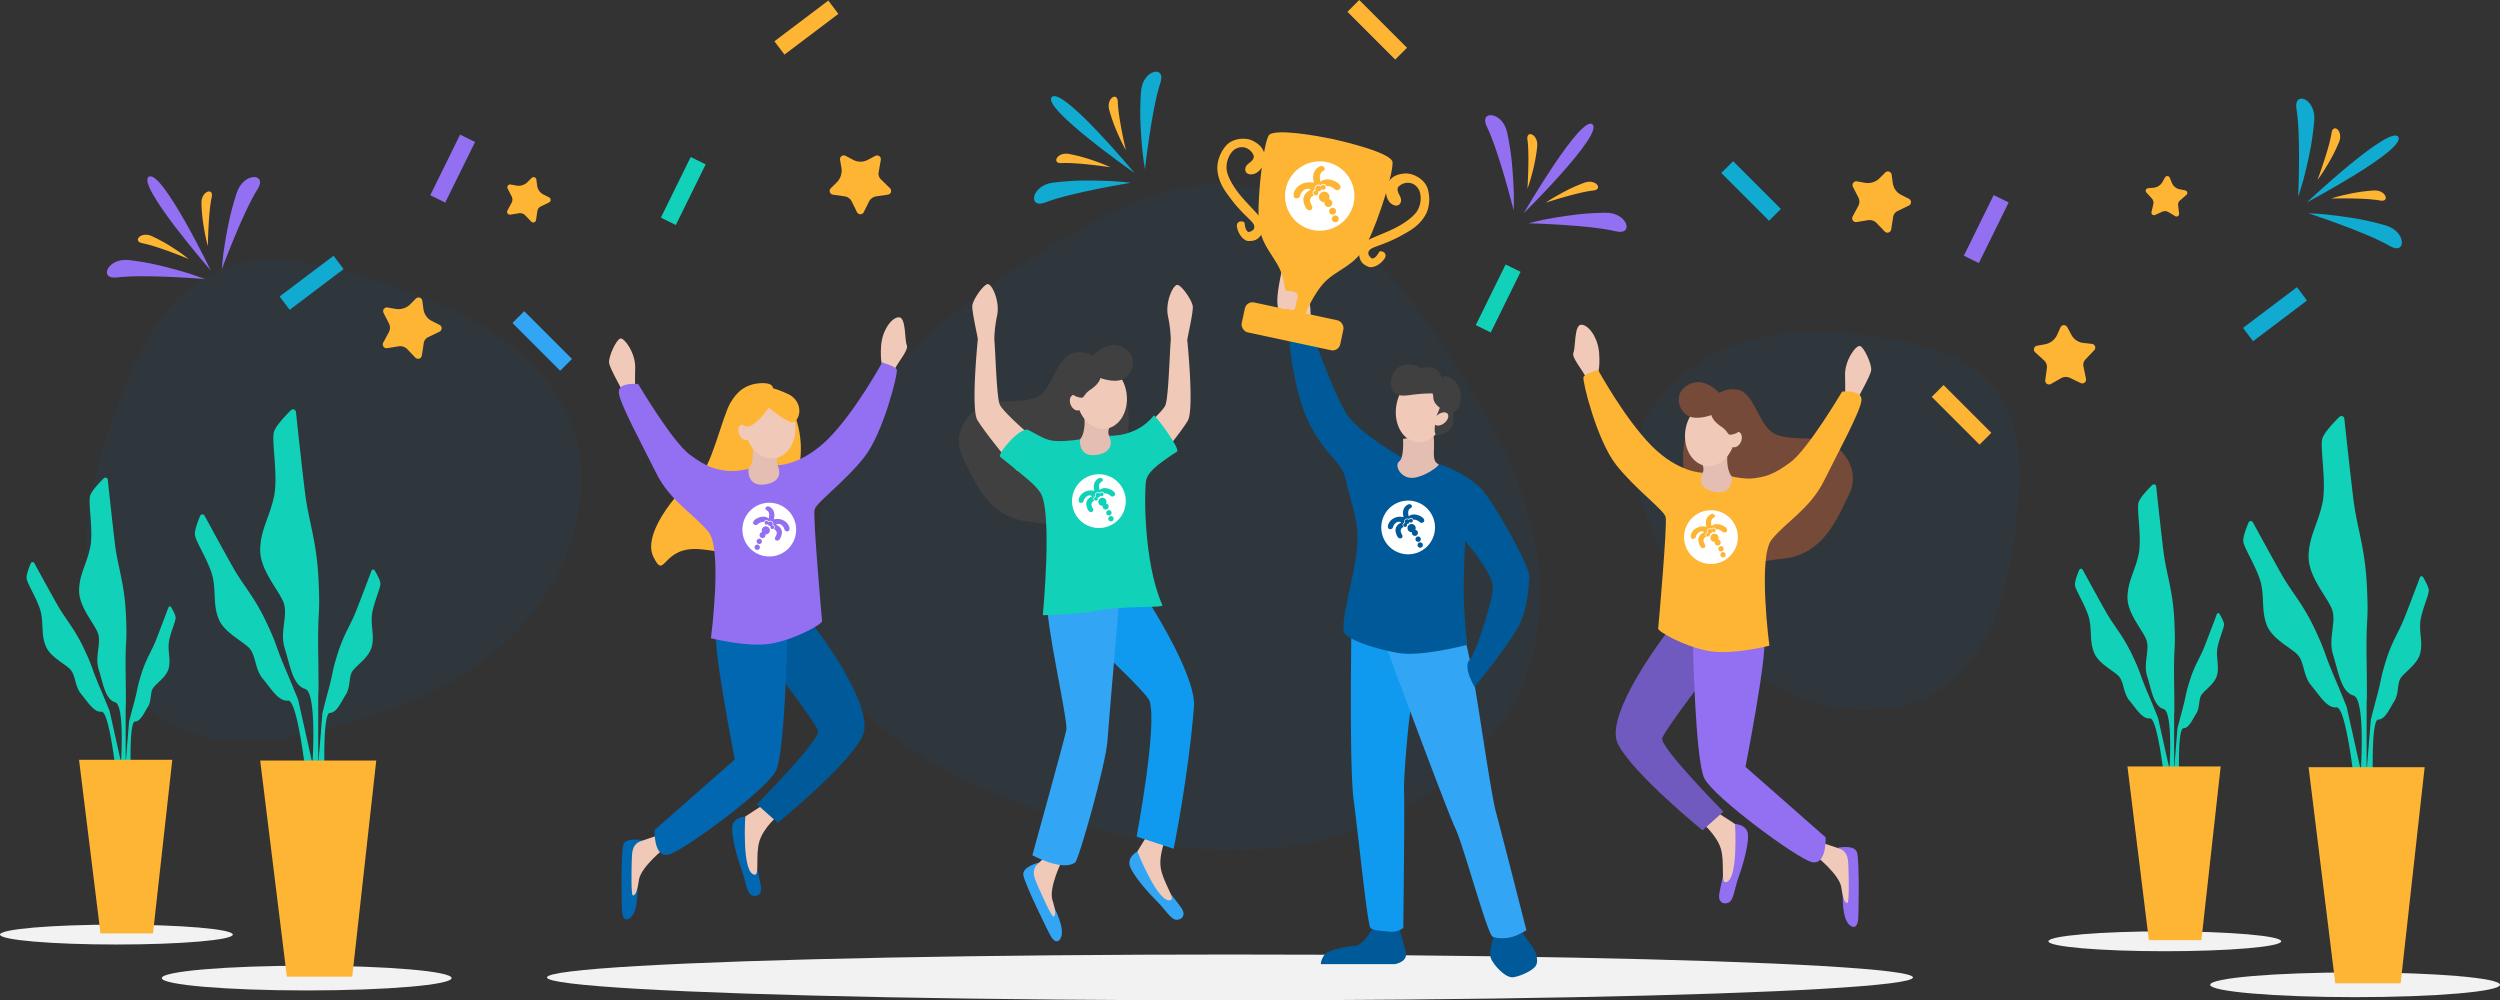 <svg xmlns="http://www.w3.org/2000/svg" viewBox="0 0 2307.28 923.22"><rect x="0" y="0" width="2307.28" height="923.22" fill="#333333" stroke="none"/><defs><style>.cls-1,.cls-14{fill:#0067b0;}.cls-1{opacity:0.07;}.cls-2{fill:#f2f2f2;}.cls-3{fill:#ffb534;}.cls-4{fill:#404040;}.cls-5{fill:#e5beb3;}.cls-6{fill:#f1c9b8;}.cls-7{fill:#33a5f5;}.cls-8{fill:#0f9aef;}.cls-9{fill:#11d2b8;}.cls-10{fill:#fff;}.cls-11{fill:#754a38;}.cls-12{fill:#9270f1;}.cls-13{fill:#705abf;}.cls-15{fill:#005998;}.cls-16{fill:#11abd2;}</style></defs><g id="Livello_2" data-name="Livello 2"><g id="Livello_1-2" data-name="Livello 1"><path class="cls-1" d="M751.56,540.42c0-48.54,3.82-166.2,165.87-279.14,133.51-93,194.19-97.1,238.69-89s105.19,24.28,210.37,202.28c128,216.56-8.09,323.65-8.09,323.65S1245.12,831.71,1018.57,767,751.56,617.29,751.56,540.42Z"/><path class="cls-1" d="M122.88,636.59C102,609.07,53.65,540.76,97,407.15c35.69-110.08,68.34-138.44,97-153s70-31.43,206.1,24.26c165.55,67.75,134.44,186.88,134.44,186.88s-6.84,124.32-163,185S155.9,680.15,122.88,636.59Z"/><path class="cls-1" d="M1532.2,367.05c17.6-20.77,61.87-69.73,172.16-59.32,90.85,8.58,118.28,28.84,134.39,48.44S1875,404.68,1855.44,519c-23.74,139-120.77,135.55-120.77,135.55s-96.86,16.07-170.34-93.75S1504.34,399.94,1532.2,367.05Z"/><ellipse class="cls-2" cx="1135.16" cy="902.08" rx="630.34" ry="21.14"/><path class="cls-3" d="M1745.81,161.1l1.07,7.88a14.37,14.37,0,0,0,7.76,10.88l7.09,3.59a3.49,3.49,0,0,1,0,6.26l-10.52,5.08a7.22,7.22,0,0,0-4,5.43l-1.79,11.54a3.5,3.5,0,0,1-6,1.88l-7.4-7.73a9.1,9.1,0,0,0-8-2.7l-10.57,1.72a3.49,3.49,0,0,1-3.64-5.1l5.21-9.7a8.53,8.53,0,0,0,.07-7.95l-5-9.79a3.49,3.49,0,0,1,3.73-5l7.24,1.3a15.48,15.48,0,0,0,13.75-4.33l5.18-5.22A3.5,3.5,0,0,1,1745.81,161.1Z"/><path class="cls-3" d="M2002.42,163.91l2.1,5a9.74,9.74,0,0,0,7,5.74l5.28,1.09a2.37,2.37,0,0,1,1.08,4.11l-6,5.2a4.91,4.91,0,0,0-1.67,4.27l.89,7.87a2.37,2.37,0,0,1-3.58,2.3l-6.23-3.75a6.18,6.18,0,0,0-5.74-.33l-6.62,3a2.37,2.37,0,0,1-3.29-2.7l1.69-7.27a5.79,5.79,0,0,0-1.37-5.22l-5-5.52a2.37,2.37,0,0,1,1.55-4l5-.43a10.52,10.52,0,0,0,8.23-5.28l2.46-4.34A2.37,2.37,0,0,1,2002.42,163.91Z"/><path class="cls-3" d="M389.75,277.5l1.07,7.87a14.35,14.35,0,0,0,7.76,10.88l7.1,3.59a3.49,3.49,0,0,1-.06,6.26l-10.52,5.08a7.23,7.23,0,0,0-4,5.43l-1.79,11.54a3.49,3.49,0,0,1-6,1.88l-7.4-7.73a9.09,9.09,0,0,0-8-2.69l-10.57,1.71a3.49,3.49,0,0,1-3.64-5.1l5.21-9.7a8.53,8.53,0,0,0,.07-7.95l-5-9.79a3.49,3.49,0,0,1,3.73-5l7.24,1.31a15.52,15.52,0,0,0,13.75-4.34l5.18-5.21A3.49,3.49,0,0,1,389.75,277.5Z"/><path class="cls-3" d="M495,165.68l.8,5.83a10.59,10.59,0,0,0,5.73,8l5.25,2.65a2.59,2.59,0,0,1,0,4.64L499,190.59a5.39,5.39,0,0,0-3,4l-1.32,8.54a2.58,2.58,0,0,1-4.42,1.39l-5.47-5.72a6.74,6.74,0,0,0-6-2L471,198.09a2.58,2.58,0,0,1-2.69-3.77l3.85-7.17a6.3,6.3,0,0,0,.06-5.88L468.51,174a2.59,2.59,0,0,1,2.76-3.73l5.35,1a11.49,11.49,0,0,0,10.18-3.2l3.83-3.86A2.58,2.58,0,0,1,495,165.68Z"/><path class="cls-3" d="M780.47,143.85l7,3.71a14.35,14.35,0,0,0,13.36,0l7-3.69a3.49,3.49,0,0,1,5.07,3.69l-2,11.51a7.28,7.28,0,0,0,2.08,6.43l8.36,8.16a3.49,3.49,0,0,1-1.94,6l-10.6,1.53a9.1,9.1,0,0,0-6.86,5l-4.75,9.6a3.5,3.5,0,0,1-6.27,0l-4.86-9.87a8.56,8.56,0,0,0-6.43-4.68l-10.89-1.59a3.49,3.49,0,0,1-1.93-6l5.27-5.13a15.5,15.5,0,0,0,4.47-13.71l-1.24-7.25A3.5,3.5,0,0,1,780.47,143.85Z"/><path class="cls-3" d="M1907.94,302l3.76,7a14.36,14.36,0,0,0,11.06,7.5l7.9.88a3.49,3.49,0,0,1,2.13,5.89l-8.08,8.43a7.25,7.25,0,0,0-1.88,6.49l2.36,11.44a3.5,3.5,0,0,1-5,3.85l-9.64-4.67a9.13,9.13,0,0,0-8.47.28l-9.31,5.3a3.5,3.5,0,0,1-5.19-3.51l1.5-10.91a8.53,8.53,0,0,0-2.7-7.47l-8.14-7.42a3.49,3.49,0,0,1,1.74-6l7.24-1.3a15.5,15.5,0,0,0,11.38-8.86l3-6.69A3.49,3.49,0,0,1,1907.94,302Z"/><path class="cls-4" d="M1015.83,334.07s-10-11.37-24.45-8.61-18.59,27.89-30.3,38.22-41.67,4.14-53.37,9.64-30.65,25.14-19.29,48.56,24.11,55.78,61.3,59.57,56.47,16.53,73.69-23.76S1046.12,391,1038,363.55,1015.83,334.07,1015.83,334.07Z"/><path class="cls-5" d="M1025.48,391.23s-4.48,6.89-1.73,11,9.07,22.57-10.33,25.25c-20.77,2.87-17.56-21.12-17.56-21.12s6.54-4.13,4.82-22.72C1000.33,379.87,1025.48,391.23,1025.48,391.23Z"/><ellipse class="cls-6" cx="1016.75" cy="366.44" rx="23.19" ry="29.61" transform="translate(-37.68 129.32) rotate(-7.15)"/><ellipse class="cls-6" cx="993.09" cy="371.49" rx="5.34" ry="7.58" transform="translate(-66.13 419.31) rotate(-23.09)"/><path class="cls-4" d="M1007.22,329.59s16.24-19.73,32.72-6.54c10.33,8.26,5.16,22-2.76,26.51s-21.69-.68-21.69-.68-.35,4.82-9,10.67-4.14,9.3-12.75,6.54-9.64-18.25-3.09-26.86A26,26,0,0,1,1007.22,329.59Z"/><path class="cls-7" d="M1049.67,785.84s-10.12,5.17-6.62,14.18,17.33,24.56,24.42,31.49,12.45,15.82,16.88,17.15,11.31-2.68,6.08-10.49S1049.67,785.84,1049.67,785.84Z"/><path class="cls-6" d="M1076.45,772.4s-7.11,15.56-5.23,28.38,13.32,28,9.52,29.78c-11.2,5.31-31.07-44.72-31.07-44.72s9.42-15.51,12-19S1076.45,772.4,1076.45,772.4Z"/><path class="cls-7" d="M959.19,796s-15.8,3.62-14.76,11.5,23.41,53.52,25.72,57.16c2.92,4.59,6.18,5.59,8.43,1.74,3.86-6.6-.32-18.49-7.37-32.68s-14-32.84-14-32.84Z"/><path class="cls-6" d="M980.5,793.54s-12.78,25.41-9.21,37.05,2.83,14.4,1.11,15.33S960.86,824.48,958,818.05c-3.74-8.51-5.43-12.92-2.22-18.49.88-1.52,15.2-14.88,15.2-14.88Z"/><path class="cls-8" d="M1055.43,547.91s48.85,74.09,46.49,104.34c-5,63.59-18.74,131.08-18.74,131.08L1049,772.08s19.29-101.92,12-125c-2.53-8-54.44-55.67-54.44-55.67l-4.1-36.61Z"/><path class="cls-7" d="M1032.71,556.86s-9.29,108.22-10.68,127.41c-1.52,21-26.32,109.16-29.76,111.69-11.79,8.64-39.49-6.66-39.49-6.66s29.68-107,31.37-115.7S963.84,570,966.94,555.83,1032.71,556.86,1032.71,556.86Z"/><path class="cls-6" d="M922.65,373.27c-2.94-7.14-3.93-49.09-5-60.35a120.52,120.52,0,0,1,2.6-21.81c2.75-13.15-4.82-29.23-8.73-28.9s-13.87,14.62-14.18,20.16,4.73,27.45,5,29.95a.72.72,0,0,0,.15.35c-1.06,10.87-6.07,65.29-.5,74.89,6.2,10.67,31.68,41.84,36.33,46.49s22-24.11,22-24.11S925.93,381.19,922.65,373.27Z"/><path class="cls-6" d="M1075.55,374c2.94-7.14,3.93-49.09,5-60.35a120.52,120.52,0,0,0-2.6-21.81c-2.75-13.15,4.82-29.24,8.73-28.9s13.87,14.62,14.18,20.16-4.73,27.45-5,29.95a.65.65,0,0,1-.15.34c1.06,10.87,6.07,65.3.5,74.9-6.2,10.67-31.68,41.84-36.33,46.48s-22-24.1-22-24.1S1072.27,381.88,1075.55,374Z"/><path class="cls-9" d="M1023.64,402.14s25.22,1.77,41.23-18.71c.91-1.17,25,31.08,21.35,33.4-20.26,13-26.65,19.51-28.38,26.05s-3.13,75.3,15,115.71c1.14,2.53-35.58.46-57.62,4.59s-52.8,4.59-52.8,4.59,9.23-96.11-2.3-113.18c-5.74-8.49-16.13-15.9-37-32.94-3.22-2.63,18.91-28.48,26-24.79,12.91,6.71,16.36,9.81,26.37,10.21,9.4.38,21.24-1.61,21.24-1.61s-1.95,16.88,15.27,14.35C1031.37,417,1023.64,402.14,1023.64,402.14Z"/><path class="cls-10" d="M1014.19,437.7a24.8,24.8,0,1,0,24.8,24.79A24.79,24.79,0,0,0,1014.19,437.7Zm-1,22.55a1.75,1.75,0,1,1-1.75-1.75h.18a2.18,2.18,0,1,1,3.41-2.7,1.75,1.75,0,1,1,1.7,2.16,1.73,1.73,0,0,1-1.32-.6,2.19,2.19,0,0,1-2.16,1.88,2.71,2.71,0,0,1-.41,0A1.71,1.71,0,0,1,1013.16,460.25Zm4.44,7.26a2.74,2.74,0,0,1,.08-.64,2.85,2.85,0,0,1-.29,0,3.75,3.75,0,1,1,3.75-3.75,3.69,3.69,0,0,1-.37,1.6,2.79,2.79,0,1,1-3.17,2.76Zm3.34,5.8a2.45,2.45,0,1,1,2.45,2.45A2.45,2.45,0,0,1,1020.94,473.31Zm4.36,7.91a2.46,2.46,0,1,1,2.46-2.46A2.46,2.46,0,0,1,1025.3,481.22Zm1.91-23a2.37,2.37,0,0,1-2.33-.68s-3.36-2.85-5.93-2.08a2.29,2.29,0,0,0-4.14-.65,2.76,2.76,0,0,0-4.35,2.28,2.9,2.9,0,0,0,.17.94,2.27,2.27,0,0,0-.51,4.07,3.62,3.62,0,0,0-2.43,5.22,13.82,13.82,0,0,0,.93,2.19,2.24,2.24,0,0,1,.09,2.17,2.35,2.35,0,0,1-3.57.26s-1.67-1.19-2.52-5.57c0,0-1.42-5.59,5.36-8.38a4.17,4.17,0,0,0-5.44.57,6.39,6.39,0,0,0-2.22,3.18,2.63,2.63,0,0,0-.15.42,1.29,1.29,0,0,0-.09.27,1.78,1.78,0,0,1-.93,1.26,3.06,3.06,0,0,1-2.08.36s-2.6-.26-1.15-4.66a10.85,10.85,0,0,1,5.73-5.69,12.67,12.67,0,0,1,8.41-.68s-2.26-6,1.87-10.17c0,0,2.65-2.69,4.6-1.56,0,0,1.68.83,1.12,2.33-.16.45-1,.93-1,.93a12.48,12.48,0,0,0-1.09.83s-2.26,1.59-.74,6.94c0,0,2.4-3.19,8.83-1.08,0,0,5.21,1.83,5.43,4.61C1029.07,455.84,1029.47,457.47,1027.21,458.21Z"/><path class="cls-11" d="M1579.2,368.24s10-11.37,24.45-8.61,18.59,27.89,30.3,38.22,41.67,4.13,53.38,9.64,30.64,25.14,19.28,48.56-24.1,55.78-61.29,59.57-56.48,16.53-73.7-23.76-22.71-66.72-14.62-94.14S1579.2,368.24,1579.2,368.24Z"/><path class="cls-5" d="M1569.56,425.4s4.48,6.89,1.72,11-9.06,22.57,10.33,25.25c20.78,2.87,17.56-21.12,17.56-21.12s-6.54-4.13-4.82-22.73C1594.7,414,1569.56,425.4,1569.56,425.4Z"/><ellipse class="cls-6" cx="1578.28" cy="400.61" rx="29.61" ry="23.19" transform="translate(984.46 1916.8) rotate(-82.85)"/><ellipse class="cls-6" cx="1601.95" cy="405.66" rx="7.58" ry="5.34" transform="translate(600.44 1720.1) rotate(-66.91)"/><path class="cls-11" d="M1587.81,363.76s-16.23-19.73-32.71-6.54c-10.33,8.26-5.17,22,2.75,26.51s21.69-.69,21.69-.69.35,4.82,9,10.68,4.13,9.3,12.74,6.54,9.64-18.25,3.1-26.86A26,26,0,0,0,1587.81,363.76Z"/><path class="cls-6" d="M1702.82,365.48s.35-5.85,0-19.28,10-27.9,13.78-26.86,11,16.87,10.33,22.38-12.74,25.83-13.43,28.24S1702.82,365.48,1702.82,365.48Z"/><path class="cls-6" d="M1474.17,345.85s2.76-4.13,1.72-19.63S1465.22,299,1459,299.71s-4.82,21.35-6.89,25.83,9.65,17.21,11.37,22.72S1474.17,345.85,1474.17,345.85Z"/><path class="cls-12" d="M1601.24,760.45s11.36.35,12,10-5.16,29.61-8.61,38.91-4.47,19.63-7.92,22.73-11.36,2.41-10-6.89S1601.24,760.45,1601.24,760.45Z"/><path class="cls-6" d="M1571.28,759.76s13.09,11,16.87,23.42-.07,31,4.14,31c12.39,0,9-53.72,9-53.72s-15.15-10-18.94-12.05S1571.28,759.76,1571.28,759.76Z"/><path class="cls-12" d="M1695.59,782.49s15.84-3.44,18.25,4.13,1.58,58.4,1,62.68c-.69,5.39-3.22,7.69-6.89,5.16-6.3-4.33-7.58-16.87-7.23-32.71s-1.27-35.7-1.27-35.7Z"/><path class="cls-6" d="M1675.27,789.38s22.39,17.56,24.11,29.61,3.56,14.24,5.51,14.35S1706.21,809,1706,802c-.23-9.3-.58-14-5.86-17.68-1.44-1-20.08-7-20.08-7Z"/><path class="cls-13" d="M1539.6,582.08s-59.92,77.13-46.49,104.34,78.17,79.89,78.17,79.89l19.28-17.22s-59.22-59.92-56.47-67.84,39.26-55.78,39.26-55.78l19.28-36.5Z"/><path class="cls-12" d="M1562.33,591s2.06,110.19,10.67,127.41,84.71,73.35,98.83,77.14,13.09-22.73,13.09-22.73l-74-65.08S1631.2,604.12,1628.1,590,1562.33,591,1562.33,591Z"/><path class="cls-3" d="M1571.39,436.3s-22.49.12-47.29-25-49.24-69.9-49.24-69.9-12,3.44-13.43,6.54,12.4,58.54,30,80.92,44.08,41.67,45.8,48.21-6.54,100.21-6.89,103,24.11,16.53,46.15,20.66,56.47-4.82,56.47-4.82-10.68-81.61,2.07-97.79,35.46-28.24,48.55-54.76,34.09-64.73,34.43-74.38-17.9-7.57-17.9-7.57-31.34,53-47.52,65.08-23.76,13.43-33.06,14.81-21.24-1.61-21.24-1.61,2,16.87-15.26,14.35C1563.66,451.15,1571.39,436.3,1571.39,436.3Z"/><path class="cls-10" d="M1579.09,470.91a24.8,24.8,0,1,0,24.79,24.79A24.79,24.79,0,0,0,1579.09,470.91Zm-1,22.55a1.75,1.75,0,1,1-1.75-1.75h.18a2.18,2.18,0,1,1,3.41-2.7,1.75,1.75,0,1,1,1.7,2.16,1.73,1.73,0,0,1-1.32-.6,2.19,2.19,0,0,1-2.16,1.88,2.85,2.85,0,0,1-.41,0A1.71,1.71,0,0,1,1578.05,493.46Zm4.44,7.26a2.74,2.74,0,0,1,.08-.64,2.85,2.85,0,0,1-.29,0,3.75,3.75,0,1,1,3.75-3.75,3.69,3.69,0,0,1-.37,1.6,2.79,2.79,0,1,1-3.17,2.76Zm3.34,5.8a2.46,2.46,0,1,1,2.45,2.45A2.46,2.46,0,0,1,1585.83,506.52Zm4.36,7.91a2.46,2.46,0,1,1,2.46-2.46A2.46,2.46,0,0,1,1590.19,514.43Zm1.91-23a2.37,2.37,0,0,1-2.33-.68s-3.36-2.85-5.93-2.07a2.29,2.29,0,0,0-4.14-.66,2.76,2.76,0,0,0-4.35,2.28,2.9,2.9,0,0,0,.17.94,2.28,2.28,0,0,0-.51,4.07,3.62,3.62,0,0,0-2.43,5.22,13.82,13.82,0,0,0,.93,2.19,2.24,2.24,0,0,1,.09,2.17,2.35,2.35,0,0,1-3.57.27s-1.67-1.2-2.52-5.58c0,0-1.42-5.59,5.36-8.38a4.17,4.17,0,0,0-5.44.57,6.39,6.39,0,0,0-2.22,3.18,2.63,2.63,0,0,0-.15.42,1.29,1.29,0,0,0-.09.27,1.77,1.77,0,0,1-.93,1.26,3,3,0,0,1-2.08.36s-2.6-.26-1.15-4.66a10.85,10.85,0,0,1,5.73-5.69,12.69,12.69,0,0,1,8.41-.68s-2.26-6,1.87-10.17c0,0,2.65-2.69,4.61-1.56,0,0,1.67.83,1.11,2.33-.16.45-1,.93-1,.93a11.61,11.61,0,0,0-1.1.83s-2.26,1.59-.74,6.94c0,0,2.41-3.19,8.83-1.08,0,0,5.22,1.83,5.43,4.61C1594,489.05,1594.37,490.68,1592.1,491.42Z"/><path class="cls-3" d="M713.3,359.63s2.26-6.66-11.17-6c-14.7.75-22.38,8.61-27.89,17.9-8,13.44-18.25,62.68-30,68.19s-52.68,50.62-41.32,74,7-10.56,44.22-6.77,56.48,16.53,73.7-23.76,22.71-66.72,14.62-94.14S713.3,359.63,713.3,359.63Z"/><path class="cls-5" d="M719.5,418.51s-4.48,6.89-1.72,11,9.06,22.57-10.33,25.25c-20.78,2.87-17.57-21.12-17.57-21.12s6.55-4.13,4.83-22.72C694.35,407.15,719.5,418.51,719.5,418.51Z"/><ellipse class="cls-6" cx="710.78" cy="393.72" rx="23.19" ry="29.61" transform="translate(-43.45 91.47) rotate(-7.15)"/><ellipse class="cls-6" cx="687.11" cy="398.77" rx="5.34" ry="7.58" transform="translate(-101.35 301.47) rotate(-23.09)"/><path class="cls-3" d="M701.25,356.87s6.74-2.18,26,6.77c12,5.58,13.15,19.61,6.2,25.49-4.48,3.78-24-13-24-13s-13.08,20-21.69,17.21-9.64-18.25-3.1-26.86A26,26,0,0,1,701.25,356.87Z"/><path class="cls-6" d="M586.23,358.59s-.34-5.85,0-19.28-10-27.89-13.77-26.86-11,16.87-10.33,22.38,12.74,25.83,13.43,28.24S586.23,358.59,586.23,358.59Z"/><path class="cls-6" d="M814.88,339s-2.75-4.14-1.72-19.63,10.68-27.21,16.88-26.52,4.82,21.35,6.88,25.83-9.64,17.22-11.36,22.73S814.88,339,814.88,339Z"/><path class="cls-14" d="M687.82,753.57s-11.37.34-12.05,10,5.16,29.62,8.6,38.91,4.48,19.63,7.93,22.73,11.36,2.41,10-6.89S687.82,753.57,687.82,753.57Z"/><path class="cls-6" d="M717.78,752.88s-13.09,11-16.88,23.41.08,31-4.13,31c-12.4,0-8.95-53.72-8.95-53.72s15.15-10,18.94-12.06S717.78,752.88,717.78,752.88Z"/><path class="cls-14" d="M593.47,775.6s-15.84-3.44-18.25,4.14-1.58,58.39-1,62.67c.69,5.39,3.22,7.69,6.89,5.16,6.3-4.33,7.57-16.87,7.23-32.71s1.26-35.7,1.26-35.7Z"/><path class="cls-6" d="M613.78,782.49s-22.38,17.56-24.1,29.62-3.56,14.23-5.51,14.34-1.32-24.31-1.15-31.33c.23-9.3.57-14,5.85-17.68,1.45-1,20.09-7,20.09-7Z"/><path class="cls-15" d="M749.46,575.19S809.37,652.33,796,679.53s-78.17,79.89-78.17,79.89L698.49,742.2s59.23-59.91,56.48-67.83-39.26-55.79-39.26-55.79l-19.28-36.5Z"/><path class="cls-14" d="M726.73,584.14s-2.07,110.2-10.67,127.42-84.72,73.34-98.83,77.13S604.14,766,604.14,766l74-65.08S657.86,597.23,661,583.11,726.73,584.14,726.73,584.14Z"/><path class="cls-12" d="M717.66,429.42s22.5.11,47.29-25,49.25-69.9,49.25-69.9,12,3.44,13.43,6.54-12.4,58.54-30,80.92-44.08,41.67-45.8,48.21,6.54,100.21,6.89,103-24.11,16.52-46.15,20.66S656.14,589,656.14,589s10.67-81.62-2.07-97.8-35.47-28.24-48.55-54.75S571.43,371.68,571.08,362,589,354.46,589,354.46s31.34,53,47.52,65.08,23.76,13.43,33.06,14.81,21.23-1.61,21.23-1.61-1.95,16.88,15.27,14.35C725.39,444.26,717.66,429.42,717.66,429.42Z"/><path class="cls-10" d="M685.18,488.82A24.8,24.8,0,1,0,710,464,24.79,24.79,0,0,0,685.18,488.82Zm26.17-3.29a1.75,1.75,0,0,1-.4,0,2.18,2.18,0,0,1-2.16-1.88,1.75,1.75,0,1,1,.38-1.56,2.16,2.16,0,0,1,1.78-.92,2.17,2.17,0,0,1,1.63,3.62h.17a1.75,1.75,0,1,1-1.74,1.75A1.77,1.77,0,0,1,711.35,485.53Zm-7.58,11.1a2.79,2.79,0,0,1-.37-5.55,3.74,3.74,0,1,1,3.38,2.14l-.29,0a2.61,2.61,0,0,1,.08.64A2.79,2.79,0,0,1,703.77,496.63Zm-3,5.46a2.46,2.46,0,1,1,2.45-2.46A2.46,2.46,0,0,1,700.78,502.09Zm-4.37,3a2.46,2.46,0,1,1,2.45,2.45A2.46,2.46,0,0,1,696.41,505.09Zm-1.31-22.93c.21-2.78,5.43-4.6,5.43-4.6,6.42-2.12,8.82,1.07,8.82,1.07,1.53-5.34-.73-6.94-.73-6.94a11.61,11.61,0,0,0-1.1-.83s-.84-.48-1-.93c-.56-1.5,1.11-2.33,1.11-2.33,2-1.13,4.61,1.56,4.61,1.56,4.13,4.15,1.87,10.17,1.87,10.17a12.65,12.65,0,0,1,8.41.69,10.77,10.77,0,0,1,5.72,5.68c1.45,4.4-1.14,4.66-1.14,4.66A3,3,0,0,1,725,490a1.82,1.82,0,0,1-.94-1.26,1.32,1.32,0,0,0-.08-.28c-.11-.33-.15-.42-.15-.42a6.33,6.33,0,0,0-2.22-3.17,4.17,4.17,0,0,0-5.44-.58c6.78,2.8,5.36,8.38,5.36,8.38-.85,4.39-2.53,5.58-2.53,5.58a2.36,2.36,0,0,1-3.57-.27,2.27,2.27,0,0,1,.09-2.17,12.89,12.89,0,0,0,.94-2.19,3.63,3.63,0,0,0-2.43-5.22,2.27,2.27,0,0,0-.52-4.07,2.61,2.61,0,0,0,.18-.93,2.77,2.77,0,0,0-2.78-2.78,2.72,2.72,0,0,0-1.58.5,2.27,2.27,0,0,0-1.92-1.06,2.3,2.3,0,0,0-2.21,1.71c-2.57-.77-5.93,2.07-5.93,2.07a2.35,2.35,0,0,1-2.33.68C694.69,483.79,695.1,482.16,695.1,482.16Z"/><path class="cls-6" d="M1208.33,305.45s3.45-17.22-1-32-22.73-33.4-24.45-23.76-6.2,28.24-2.75,36.16,10.33,12.74,12.74,20.32S1208.33,305.45,1208.33,305.45Z"/><path class="cls-15" d="M1267.56,855.38s-8.61,16.87-16.87,17.56-25.14,3.45-28.58,8.61-3.1,8.27-3.1,8.27h68.18s11.36-1.73,10.33-9.65-6.54-23.07-7.23-26.86S1267.56,855.38,1267.56,855.38Z"/><path class="cls-15" d="M1379.13,861.92s-5.51,16.88-3.1,22.73,13.43,18.59,21,17.22,18.25-6.55,20.66-11,0-13.43-4.48-18.6-14.12-21-14.12-21Z"/><path class="cls-8" d="M1247.24,580.59s-2.06,126.72,2.07,157.71,12.74,115.7,15.5,118.11,10.33,2.76,17.9,3.45a17.66,17.66,0,0,0,12.4-3.45s1.38-112.26.69-125.34,5.16-83.33,9-91.25-24.45-59.58-24.45-59.58Z"/><path class="cls-7" d="M1278.58,595.05S1335.4,748.29,1343,764.13s29.62,97.79,34.44,100.2,15.15,2.07,22-1a62.1,62.1,0,0,0,9.3-4.82S1385,765.5,1380.51,749s-15.84-97.1-20.66-122.93-8.61-39.94-8.61-39.94Z"/><path class="cls-15" d="M1295.8,423.22s-41.67-22.73-53.72-42.36-32.37-77.13-32.37-77.13-19.63-7.58-20.32-1.72,3.79,60.26,20,90.9,29.61,32.72,33.05,51.31,12.4,34.78,10,61.64-17.22,72.66-11,79.2,27.55,13.78,48.9,17.57,64-7.58,64-7.58a391.94,391.94,0,0,1-3.45-48.55c0-24.45,1.38-47.18,1.38-47.18s25.83,29.61,25.48,43-15.84,60.61-21.69,67.15,4.82,24.45,4.82,24.45,36.5-44.42,43-61,6.55-28.92,7.58-39.6-31.68-66.8-42.7-80.23-36.84-24.45-40.29-24.45S1295.8,423.22,1295.8,423.22Z"/><path class="cls-5" d="M1294.88,405.08s1.15,17.45-3.44,20.66.23,13.78,9.41,15.15,23.19-7.57,26.17-11-4.36,1.37-3.67-13.09-.92-16.53-.92-16.53Z"/><ellipse class="cls-6" cx="1309.74" cy="383.62" rx="30.4" ry="23.07" transform="matrix(0.17, -0.99, 0.99, 0.17, 709.16, 1609.13)"/><path class="cls-10" d="M1299.59,462a24.79,24.79,0,1,0,24.79,24.79A24.79,24.79,0,0,0,1299.59,462Zm-1,22.55a1.75,1.75,0,1,1-1.75-1.75h.18a2.18,2.18,0,0,1,1.63-3.63,2.16,2.16,0,0,1,1.78.93,1.75,1.75,0,0,1,3.45.41,1.75,1.75,0,0,1-1.75,1.75,1.71,1.71,0,0,1-1.32-.61,2.18,2.18,0,0,1-2.16,1.88,2.83,2.83,0,0,1-.41,0A1.71,1.71,0,0,1,1298.55,484.51Zm4.44,7.26a2.67,2.67,0,0,1,.08-.64c-.1,0-.19,0-.29,0a3.78,3.78,0,1,1,3.38-2.15,2.79,2.79,0,1,1-3.17,2.76Zm3.34,5.79a2.46,2.46,0,1,1,2.45,2.46A2.45,2.45,0,0,1,1306.33,497.56Zm4.36,7.91a2.46,2.46,0,1,1,2.46-2.45A2.45,2.45,0,0,1,1310.69,505.47Zm1.91-23a2.37,2.37,0,0,1-2.33-.68s-3.36-2.85-5.93-2.08a2.28,2.28,0,0,0-4.13-.65,2.77,2.77,0,0,0-4.36,2.28,2.71,2.71,0,0,0,.18.94,2.27,2.27,0,0,0-.52,4.07,3.62,3.62,0,0,0-2.43,5.21,12.89,12.89,0,0,0,.94,2.19,2.26,2.26,0,0,1,.08,2.17,2.35,2.35,0,0,1-3.57.27s-1.67-1.19-2.52-5.58c0,0-1.42-5.58,5.36-8.37a4.17,4.17,0,0,0-5.44.57,6.33,6.33,0,0,0-2.22,3.18,2.13,2.13,0,0,0-.15.41,1.32,1.32,0,0,0-.08.28,1.82,1.82,0,0,1-.94,1.26,3,3,0,0,1-2.08.35s-2.6-.26-1.14-4.65A10.81,10.81,0,0,1,1287,478a12.69,12.69,0,0,1,8.41-.68s-2.26-6,1.87-10.18c0,0,2.65-2.69,4.61-1.55,0,0,1.67.83,1.11,2.33-.16.44-1,.92-1,.92a11.61,11.61,0,0,0-1.1.83s-2.26,1.6-.73,6.95c0,0,2.4-3.2,8.82-1.08,0,0,5.22,1.82,5.43,4.61C1314.46,480.1,1314.87,481.73,1312.6,482.47Z"/><path class="cls-4" d="M1321.74,363.07a146.16,146.16,0,0,0-19.28,1.38c-12.4,1.83-17.68,0-18.6-9.41s4.82-17.45,13.55-18.37,13.77,3,13.77,3.67,5.28-3,11.48-.69,8.49,9.65,8.49,9.65,1.84-5.28,9.41.69,7.8,14,7.35,18.82c-.92,9.87-7.12,12.17-7.12,12.17s1.94,7.36-.69,12.62c-2.52,5-8.26,7.81-13.54,8s-.46-18.37-.46-18.37l2.76-6.88s-5.74-3.91-6-9S1321.74,363.07,1321.74,363.07Z"/><ellipse class="cls-6" cx="1328.29" cy="392.26" rx="7.7" ry="4.82" transform="matrix(0.78, -0.63, 0.63, 0.78, 46.76, 917.53)"/><rect class="cls-3" x="1146.42" y="287.06" width="92.98" height="28.24" rx="7.17" transform="translate(89.54 -243.17) rotate(12.09)"/><path class="cls-3" d="M1285.19,149.76c-.6-8.6-43.86-18.89-54.16-21.22v0l-1.1-.23-1.09-.24v0c-10.34-2.09-54-10.42-58.1-2.82-4.62,8.63-9.78,50.34-9.27,76.21s16.68,35,21.94,52.9,2.89,38.91,2.89,38.91l15.88,3.4s6.43-20.13,18.57-34.32,30.63-15.87,41.69-39.26S1285.88,159.53,1285.19,149.76Z"/><path class="cls-3" d="M1290.33,172.7c-2.16,4.65,3.53,8.53,2.65,13s-5.24,5.43-9.48,1.88-5.8-12.7-3.28-17.64c4-7.85,10.5-9.3,16.18-9.79,7.58-.64,18.34,5.08,21.16,13.82s1.5,18.63-2.16,24.75c-6.2,10.37-14.81,14.62-22,18.61-14.58,8.12-25.76,10.19-28.75,12.86-3.43,3.07-1.44,6,.87,7.93s6.07-3,7.15-5.35,8.78.29,5.13,5.87-10.92,9.29-15,7.52-7.1-3.88-8.19-9.29a13.42,13.42,0,0,1,4.67-13c4.31-3.7,14-6.69,25.74-12.18s19.75-12.23,22.68-16.59a22.43,22.43,0,0,0,2.7-17.76c-1.1-4-5.12-8.67-11-8.64A12,12,0,0,0,1290.33,172.7Z"/><path class="cls-3" d="M1157.18,144.18c.06,5.13-6.72,6.34-7.73,10.74s2.56,7.11,7.88,5.6,10.49-9.21,10.22-14.74c-.43-8.8-5.77-12.79-10.76-15.56-6.64-3.69-18.8-2.88-25,3.93s-9,16.39-8.17,23.47c1.41,12,7.53,19.4,12.44,26,10,13.37,19.33,19.85,21,23.51,1.87,4.19-1.16,6.07-4,6.87s-4.3-5.24-4.33-7.81-8.14-3.33-7.09,3.25,6.15,12.95,10.61,13,8.06-.64,11.28-5.13a13.43,13.43,0,0,0,1.06-13.77c-2.41-5.14-10-11.84-18.5-21.65s-13-19.25-13.89-24.42a22.46,22.46,0,0,1,4.81-17.31c2.65-3.21,8.22-5.82,13.61-3.36A11.93,11.93,0,0,1,1157.18,144.18Z"/><path class="cls-6" d="M1186.64,268.26c4.82,1,12.74-.35,10.67,7.23s-1.37,11.36-4.82,10.68-12-2.76-12-2.76-2.75-12.74,1.38-16.53S1186.64,268.26,1186.64,268.26Z"/><path class="cls-16" d="M1056.7,156.23s6.16-55.67,14.24-79.89c5.51-16.53-16.53-12.4-17.91,8.26s-.46,31.23.46,45S1056.7,156.23,1056.7,156.23Z"/><path class="cls-3" d="M1039.07,138.54s-7.14-30.31-7.43-44.51c-.19-9.69-11-3.42-7.84,7.67a158.22,158.22,0,0,0,8.62,23.49C1035.47,132.23,1039.07,138.54,1039.07,138.54Z"/><path class="cls-3" d="M1024.86,154.36s-30.8-4.67-45-3.81c-9.67.59-4.29-10.66,7-8.44a157.33,157.33,0,0,1,24.11,6.71C1018.28,151.29,1024.86,154.36,1024.86,154.36Z"/><path class="cls-16" d="M1043.78,168.7s-55.3,8.88-79.09,18.12c-16.24,6.31-13.19-15.9,7.38-18.29s31.16-2,45-1.74S1043.78,168.7,1043.78,168.7Z"/><path class="cls-16" d="M1047.18,159.79s-86.26-60.44-76.45-70.25S1047.18,159.79,1047.18,159.79Z"/><path class="cls-16" d="M2130.51,196.85s53.23,17.42,75.29,30.28c15,8.78,15.51-13.64-4.43-19.22s-30.46-6.84-44.13-8.76S2130.51,196.85,2130.51,196.85Z"/><path class="cls-3" d="M2151.43,183.21s31.14-.79,45.09,1.84c9.53,1.8,5.59-10-5.89-9.24a156.57,156.57,0,0,0-24.76,3.63C2158.35,181,2151.43,183.21,2151.43,183.21Z"/><path class="cls-3" d="M2138.86,166.06s10.88-29.19,12.94-43.23c1.4-9.59,11.31-2,6.82,8.58a156,156,0,0,1-11.5,22.23C2143.22,160.25,2138.86,166.06,2138.86,166.06Z"/><path class="cls-16" d="M2121,181.65s2.63-55.95-1.55-81.13c-2.85-17.19,18.27-9.66,16.39,11s-4.43,30.91-7.5,44.37S2121,181.65,2121,181.65Z"/><path class="cls-16" d="M2129,186.79s76.81-72.06,84.41-60.44S2129,186.79,2129,186.79Z"/><path class="cls-12" d="M1410.54,206.06s56,1.42,80.81,7.42c16.93,4.09,11-17.52-9.76-17.15s-31.14,2.19-44.79,4.27S1410.54,206.06,1410.54,206.06Z"/><path class="cls-3" d="M1426.67,187s29.6-9.68,43.72-11.16c9.64-1,2.48-11.22-8.3-7.17a156.48,156.48,0,0,0-22.68,10.58C1432.65,182.87,1426.67,187,1426.67,187Z"/><path class="cls-3" d="M1409.7,174.17s2-31.08,0-45.12c-1.4-9.59,10.26-5.18,9,6.27a156.6,156.6,0,0,1-4.64,24.59C1412.21,167.36,1409.7,174.17,1409.7,174.17Z"/><path class="cls-12" d="M1397,194.25s-13.52-54.35-24.75-77.28c-7.66-15.65,14.73-14.49,18.85,5.8s4.61,30.88,5.54,44.66S1397,194.25,1397,194.25Z"/><path class="cls-12" d="M1406.19,196.87s52.9-91.07,63.51-82.12S1406.19,196.87,1406.19,196.87Z"/><path class="cls-12" d="M204.69,248.57S224.1,196,237.78,174.48c9.34-14.71-13.05-16-19.37,3.7s-8,30.19-10.41,43.78S204.69,248.57,204.69,248.57Z"/><path class="cls-3" d="M191.84,227.16s.39-31.15,3.54-45c2.15-9.45-9.82-6-9.46,5.54a156.36,156.36,0,0,0,2.7,24.88C189.87,220.16,191.84,227.16,191.84,227.16Z"/><path class="cls-3" d="M174.23,239.08s-28.75-12-42.71-14.56c-9.53-1.76-1.59-11.37,8.84-6.49a157.23,157.23,0,0,1,21.77,12.32C168.59,234.5,174.23,239.08,174.23,239.08Z"/><path class="cls-12" d="M189.14,257.56s-55.81-4.73-81.13-1.5c-17.29,2.2-9-18.62,11.57-16s30.72,5.6,44.06,9.16S189.14,257.56,189.14,257.56Z"/><path class="cls-12" d="M194.58,249.73s-69.12-79.47-57.23-86.62S194.58,249.73,194.58,249.73Z"/><ellipse class="cls-2" cx="2173.55" cy="908.87" rx="133.73" ry="11.41"/><path class="cls-9" d="M2163.62,386.36a2.68,2.68,0,0,0-4.54-1.63c-5.24,5.14-14,14.37-15.74,20-2.46,8.21,4.11,41,0,59.92s-12.31,30.37-12.72,48.43,15.19,35.3,20.93,47.61-3.28,27.91,1.64,43.51,7.39,34.47,18.88,37.75c10.1,2.89,7.52,57.12,6.75,70.23a2.67,2.67,0,0,0,2.68,2.83h0a2.68,2.68,0,0,0,2.68-2.68V648.12l.17-2.4c.12-2.18.2-10.14-.17-36.55-.61-43.5,2-32,.27-68.13s-9.09-53.35-12.38-79.62C2169.42,440.18,2165.15,400.7,2163.62,386.36Z"/><path class="cls-9" d="M2079.23,482.08a2.21,2.21,0,0,0-4,.19c-2.13,5-5.29,13.34-4.87,17.54.63,6.26,14.29,26.71,16.79,40.68s.15,24.07,4.93,36.44,20.2,19.71,27.55,26.46,5.6,19.87,13.31,29.08,14.67,21.33,23.4,20.34c8-.91,15.09,57,16.26,67a2.21,2.21,0,0,0,1.62,1.88l3.91,1.08a2.22,2.22,0,0,0,2.78-2.56l-15.15-67.8a2.84,2.84,0,0,0-.11-.39c-.55-1.37-4.73-11.87-10.29-24.92-12.53-29.4-7.63-22.29-18.91-46.33s-21.13-33.68-30.71-50.59C2098.13,516.75,2084.49,491.74,2079.23,482.08Z"/><path class="cls-9" d="M2233.38,532.9a1.62,1.62,0,0,1,2.9-.27c2,3.42,5.17,9.11,5.29,12.19.18,4.6-7.63,20.76-8,31.11s2.33,17.42.12,26.85-12.61,16.29-17.25,21.91-2,14.93-6.68,22.37-8.45,16.91-14.86,17.07c-5.85.15-5.15,42.72-5,50.11a1.63,1.63,0,0,1-1,1.52l-2.73,1.18a1.62,1.62,0,0,1-2.26-1.57l4.1-50.55a1.55,1.55,0,0,1,0-.29c.26-1,2.22-9.07,4.92-19.07,6.09-22.52,3.26-16.88,9-35.4s11.87-26.48,17.1-39.68C2223.22,559.88,2230.56,540.42,2233.38,532.9Z"/><polygon class="cls-3" points="2130.62 708.08 2237.74 708.08 2215.58 907.55 2155.25 907.55 2130.62 708.08"/><ellipse class="cls-2" cx="1997.93" cy="868.73" rx="107.44" ry="9.17"/><path class="cls-9" d="M1990,448.93a2.14,2.14,0,0,0-3.64-1.3c-4.22,4.13-11.28,11.54-12.65,16.1-2,6.6,3.3,33,0,48.15s-9.89,24.4-10.22,38.91,12.2,28.35,16.82,38.25-2.64,22.42,1.32,35,5.93,27.7,15.16,30.33c8.12,2.32,6,45.89,5.42,56.42a2.16,2.16,0,0,0,2.16,2.28h0a2.16,2.16,0,0,0,2.15-2.16V659.24l.14-1.93c.1-1.75.16-8.14-.14-29.36-.49-35,1.6-25.72.22-54.74s-7.31-42.87-10-64C1994.61,492.18,1991.19,460.45,1990,448.93Z"/><path class="cls-9" d="M1922.15,525.84a1.78,1.78,0,0,0-3.2.15c-1.71,4-4.25,10.72-3.91,14.09.51,5,11.48,21.46,13.49,32.69s.12,19.33,4,29.28,16.22,15.83,22.13,21.25,4.49,16,10.69,23.36,11.79,17.14,18.8,16.35c6.4-.73,12.12,45.77,13.06,53.85a1.8,1.8,0,0,0,1.3,1.51l3.15.87a1.79,1.79,0,0,0,2.23-2.06l-12.17-54.47a1.74,1.74,0,0,0-.09-.31c-.44-1.1-3.8-9.54-8.27-20-10.07-23.62-6.13-17.91-15.19-37.22s-17-27-24.68-40.64C1937.33,553.7,1926.38,533.6,1922.15,525.84Z"/><path class="cls-9" d="M2046,566.67a1.3,1.3,0,0,1,2.33-.22c1.64,2.75,4.15,7.32,4.25,9.8.14,3.69-6.13,16.68-6.45,25s1.87,14,.09,21.57-10.13,13.09-13.85,17.61-1.64,12-5.37,18-6.79,13.58-11.94,13.71c-4.7.12-4.14,34.32-4,40.26a1.27,1.27,0,0,1-.78,1.22l-2.19.95a1.31,1.31,0,0,1-1.82-1.27l3.3-40.61c0-.1,0-.16,0-.23.21-.84,1.78-7.28,4-15.32,4.89-18.09,2.61-13.56,7.21-28.44s9.54-21.28,13.74-31.88C2037.84,588.34,2043.73,572.71,2046,566.67Z"/><polygon class="cls-3" points="1963.44 707.41 2049.5 707.41 2031.7 867.67 1983.22 867.67 1963.44 707.41"/><ellipse class="cls-2" cx="283.06" cy="902.68" rx="133.73" ry="11.41"/><path class="cls-9" d="M273.12,380.16a2.67,2.67,0,0,0-4.53-1.62c-5.25,5.13-14,14.36-15.74,20-2.46,8.21,4.1,41,0,59.92s-12.31,30.37-12.72,48.43,15.18,35.3,20.93,47.61-3.29,27.91,1.64,43.51,7.39,34.47,18.88,37.76c10.1,2.88,7.52,57.11,6.74,70.22a2.68,2.68,0,0,0,2.68,2.83h0a2.69,2.69,0,0,0,2.69-2.68V641.92l.17-2.4c.12-2.18.2-10.13-.17-36.55-.62-43.5,2-32,.27-68.13s-9.1-53.35-12.38-79.62C278.92,434,274.66,394.5,273.12,380.16Z"/><path class="cls-9" d="M188.74,475.88a2.22,2.22,0,0,0-4,.19c-2.13,5-5.29,13.34-4.86,17.54.62,6.26,14.28,26.71,16.79,40.68s.15,24.07,4.93,36.45,20.2,19.7,27.55,26.45,5.59,19.87,13.3,29.08,14.68,21.33,23.4,20.34c8-.9,15.09,57,16.27,67a2.2,2.2,0,0,0,1.61,1.88l3.92,1.08a2.21,2.21,0,0,0,2.77-2.56l-15.15-67.8a2.84,2.84,0,0,0-.11-.39c-.54-1.36-4.73-11.87-10.29-24.92-12.53-29.4-7.62-22.29-18.9-46.33S224.85,540.92,215.26,524C207.63,510.56,194,485.54,188.74,475.88Z"/><path class="cls-9" d="M342.88,526.7a1.62,1.62,0,0,1,2.91-.27c2,3.42,5.17,9.12,5.29,12.2.17,4.59-7.63,20.75-8,31.1s2.32,17.42.11,26.85-12.61,16.29-17.24,21.91-2,14.93-6.68,22.37-8.46,16.91-14.86,17.07c-5.85.15-5.15,42.72-5,50.11a1.6,1.6,0,0,1-1,1.52l-2.72,1.18a1.62,1.62,0,0,1-2.26-1.57l4.1-50.55a1.55,1.55,0,0,1,0-.29c.25-1.05,2.22-9.06,4.92-19.06,6.09-22.52,3.26-16.89,9-35.41s11.87-26.48,17.09-39.68C332.73,553.68,340.06,534.22,342.88,526.7Z"/><polygon class="cls-3" points="240.13 701.88 347.25 701.88 325.08 901.35 264.75 901.35 240.13 701.88"/><ellipse class="cls-2" cx="107.44" cy="862.53" rx="107.44" ry="9.17"/><path class="cls-9" d="M99.46,442.73a2.15,2.15,0,0,0-3.65-1.3C91.6,445.56,84.54,453,83.17,457.54c-2,6.59,3.29,33,0,48.14S73.28,530.08,73,544.59,85.15,573,89.76,582.84s-2.64,22.42,1.32,34.95,5.94,27.7,15.17,30.34c8.11,2.31,6,45.88,5.42,56.41a2.15,2.15,0,0,0,2.15,2.28h0a2.16,2.16,0,0,0,2.16-2.16V653l.14-1.93c.09-1.75.16-8.14-.14-29.36-.5-35,1.59-25.72.22-54.74s-7.31-42.87-10-64C104.12,486,100.69,454.26,99.46,442.73Z"/><path class="cls-9" d="M31.66,519.64a1.78,1.78,0,0,0-3.2.15c-1.71,4-4.25,10.72-3.91,14.09.5,5,11.48,21.47,13.49,32.69s.12,19.33,4,29.28,16.23,15.83,22.13,21.25,4.5,16,10.69,23.36,11.79,17.14,18.8,16.35c6.4-.73,12.12,45.78,13.07,53.85a1.78,1.78,0,0,0,1.3,1.51l3.15.87a1.78,1.78,0,0,0,2.22-2.06l-12.17-54.47a1.46,1.46,0,0,0-.09-.31c-.43-1.1-3.8-9.54-8.27-20-10.06-23.61-6.12-17.9-15.18-37.22S60.67,571.9,53,558.31C46.84,547.5,35.88,527.4,31.66,519.64Z"/><path class="cls-9" d="M155.5,560.47a1.3,1.3,0,0,1,2.33-.21c1.65,2.74,4.16,7.32,4.26,9.79.14,3.69-6.13,16.68-6.46,25s1.87,14,.1,21.57-10.14,13.09-13.86,17.61-1.63,12-5.36,18-6.8,13.58-11.94,13.71c-4.7.12-4.14,34.33-4,40.26a1.3,1.3,0,0,1-.79,1.22l-2.18,1a1.3,1.3,0,0,1-1.82-1.26l3.29-40.62a1.2,1.2,0,0,1,0-.23c.2-.84,1.78-7.28,4-15.31,4.89-18.1,2.62-13.57,7.22-28.45s9.54-21.28,13.74-31.88C147.34,582.15,153.24,566.51,155.5,560.47Z"/><polygon class="cls-3" points="72.95 701.21 159.01 701.21 141.2 861.47 92.73 861.47 72.95 701.21"/><rect class="cls-16" x="1584.93" y="168.55" width="62.35" height="15.4" transform="translate(597.97 -1091.14) rotate(45)"/><rect class="cls-16" x="256.42" y="253.26" width="62.35" height="15.4" transform="translate(674.36 295.91) rotate(142.94)"/><rect class="cls-16" x="2068.4" y="282.18" width="62.35" height="15.4" transform="translate(3949.8 -744) rotate(142.94)"/><rect class="cls-3" x="713.03" y="17.72" width="62.35" height="15.4" transform="translate(1353.43 -402.76) rotate(142.94)"/><rect class="cls-7" x="469.23" y="306.98" width="62.35" height="15.4" transform="translate(369.08 -261.67) rotate(45)"/><rect class="cls-3" x="1239.89" y="19.79" width="62.35" height="15.4" transform="translate(391.72 -890.73) rotate(45)"/><rect class="cls-3" x="1779.15" y="375.16" width="62.35" height="15.4" transform="translate(800.95 -1167.95) rotate(45)"/><rect class="cls-9" x="599.4" y="168.55" width="62.35" height="15.4" transform="translate(1067.22 -311.62) rotate(116.21)"/><rect class="cls-9" x="1351.46" y="267.72" width="62.35" height="15.4" transform="translate(2240.45 -843.36) rotate(116.21)"/><rect class="cls-12" x="1801.87" y="203.67" width="62.35" height="15.4" transform="translate(2832.36 -1339.8) rotate(116.21)"/><rect class="cls-12" x="386.59" y="147.89" width="62.35" height="15.4" transform="translate(741.87 -150.48) rotate(116.21)"/><path class="cls-10" d="M1218,148.94a32,32,0,1,0,32,32A32,32,0,0,0,1218,148.94Zm-1.33,29.13a2.26,2.26,0,1,1-2.26-2.26h.23a2.81,2.81,0,1,1,4.4-3.49,2.27,2.27,0,1,1,.49,2,2.81,2.81,0,0,1-2.79,2.43,3,3,0,0,1-.52-.05A2.26,2.26,0,0,1,1216.64,178.07Zm5.73,9.38a3.77,3.77,0,0,1,.1-.83c-.12,0-.24,0-.37,0a4.85,4.85,0,1,1,4.85-4.85,4.68,4.68,0,0,1-.49,2.08,3.6,3.6,0,1,1-4.09,3.56Zm4.31,7.48a3.17,3.17,0,1,1,3.17,3.17A3.17,3.17,0,0,1,1226.68,194.93Zm5.64,10.22a3.17,3.17,0,1,1,3.17-3.17A3.17,3.17,0,0,1,1232.32,205.15Zm2.46-29.72a3,3,0,0,1-3-.87s-4.35-3.68-7.67-2.69a3,3,0,0,0-5.34-.84,3.57,3.57,0,0,0-5.62,2.95,3.51,3.51,0,0,0,.23,1.21,2.93,2.93,0,0,0-.67,5.25,4.69,4.69,0,0,0-3.14,6.74,17.17,17.17,0,0,0,1.21,2.83,2.91,2.91,0,0,1,.11,2.8s-1.8,2.55-4.61.35c0,0-2.16-1.54-3.26-7.2,0,0-1.83-7.21,6.92-10.83a5.38,5.38,0,0,0-7,.74,8.26,8.26,0,0,0-2.87,4.11,3.57,3.57,0,0,0-.19.54,2.21,2.21,0,0,0-.11.36,2.28,2.28,0,0,1-1.21,1.62,4,4,0,0,1-2.69.46s-3.35-.34-1.48-6a14,14,0,0,1,7.4-7.34s4.28-2.37,10.86-.88c0,0-2.92-7.79,2.41-13.14,0,0,3.43-3.48,6-2,0,0,2.16,1.08,1.43,3-.2.58-1.29,1.2-1.29,1.2a16.17,16.17,0,0,0-1.42,1.07s-2.91,2.07-1,9c0,0,3.11-4.12,11.4-1.39,0,0,6.74,2.36,7,6C1237.19,172.37,1237.71,174.48,1234.78,175.43Z"/></g></g></svg>